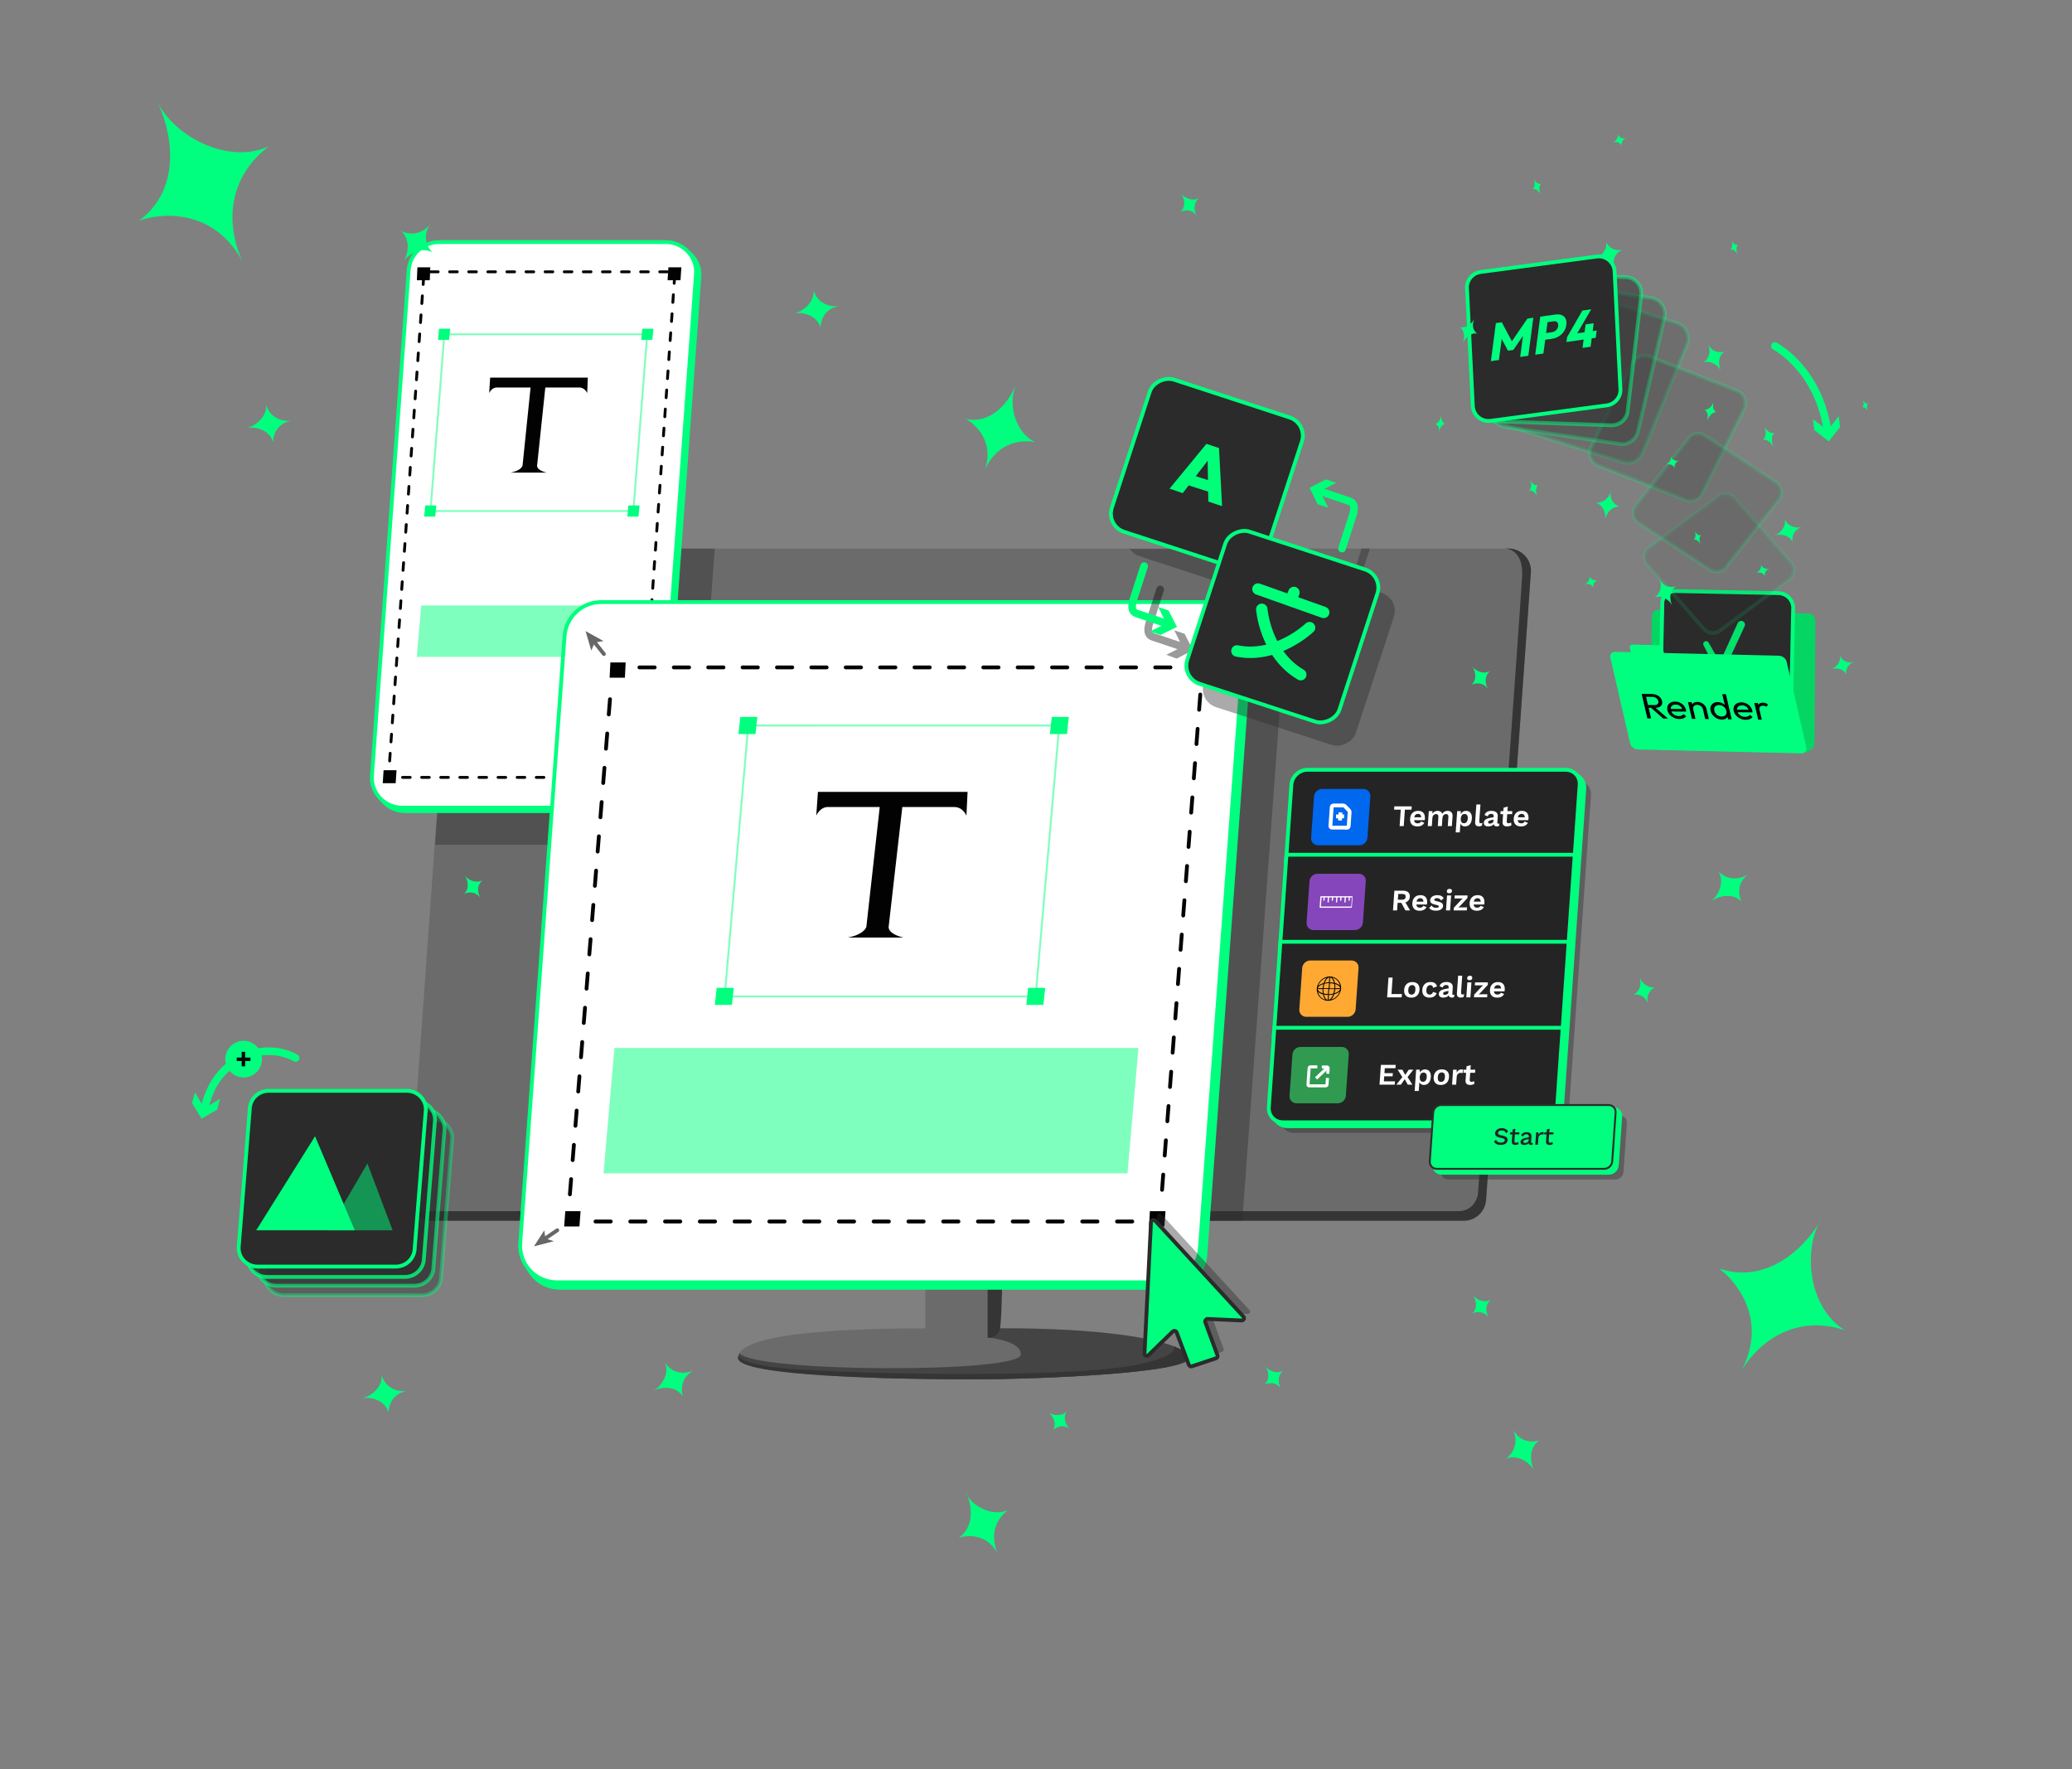 <svg xmlns="http://www.w3.org/2000/svg" id="StopRepeating" width="542.32" height="463" viewBox="0 0 542.32 463"><rect x="0" y="0" width="542.32" height="463" fill="#808080" stroke="none"/><g id="ordi"><path id="ordi-2" data-name="ordi" d="M400.69,149.81l-11.73,164.21c-.22,3.06-2.76,5.43-5.83,5.43h-121.83v28.16c31.59-.17,49.64,3.92,49.86,7.73.22,3.82-37.52,5.6-56.36,5.6-20.33,0-61.64-.74-61.64-5.6,0-7.17,33.66-7.73,49.05-7.73v-28.16H113.03c-3.4,0-6.08-2.88-5.83-6.26l11.72-164.21c.22-3.06,2.76-5.43,5.83-5.43h270.11c3.39,0,6.07,2.88,5.83,6.26Z" style="fill: #6b6b6b;"></path><g id="ombre"><path d="M398.4,150.81c-.37,7.36-11.56,161.62-11.56,161.62,0,0-.56,4.52-5.22,4.52H111.94s-2.59.46-4.68-2.4h0c.44,2.76,2.84,4.9,5.77,4.9h270.1c3.07,0,5.61-2.37,5.83-5.43l11.73-164.21c.24-3.38-2.44-6.26-5.83-6.26h-.94s4.85-.1,4.48,7.26Z" style="fill: #353535;"></path><path d="M261.3,347.61v-1.97h-.09s-2.7,4.38-2.7,4.38c0,0,9.04.8,8.64,4.51-.53,4.88-69.73,4.63-73.62-.41-1.38,3.26,4.87,4.84,36.28,6.46,9.13.29,18.23.37,25,.37,14.25,0,39.29-1.02,50.57-3.17l4.46-4.18c-4.71-3.21-21.75-6.13-48.53-5.99Z" style="fill: #444;"></path><path d="M258.5,318.65v31.36s2.15.28,3.08-1.68.84-29.39.84-29.39l-3.92-.3Z" style="fill: #353535;"></path><path d="M307.24,352.32c.58,1.21-.93,2.72-7.69,4.4-16.58,4.1-72.57,2.91-91.04,1.6-13.08-.92-15.09-2.76-15.24-3.66-.07.22-.11.45-.11.69,0,4.86,41.31,5.6,61.64,5.6,18.84,0,56.58-1.78,56.36-5.6-.06-1.02-1.4-2.05-3.92-3.02Z" style="fill: #353535;"></path></g></g><polygon id="ombre-2" data-name="ombre" points="181.47 221.05 113.87 221.05 119.47 143.55 187.07 143.55 181.47 221.05" style="fill: #2b2b2b; isolation: isolate; opacity: .4;"></polygon><path id="ombre-3" data-name="ombre" d="M173.76,319.35c-5,0-9-4.3-8.6-9.3l10.5-143.4c.3-4.5,4.1-8,8.6-8h143.4c5,0,9,4.3,8.6,9.3l-11.1,151.5-151.4-.1Z" style="fill: #2b2b2b; isolation: isolate; opacity: .4;"></path><g id="creathor"><path d="M425.82,293.9l-.89,12.78c-.08,1.09-1.02,1.96-2.1,1.96h-43.82c-1.09,0-1.9-.87-1.83-1.96l.72-10.23h-39.2c-2.16,0-3.8-1.76-3.65-3.92l1.3-18.58.16-2.23,1.43-20.54.14-1.96,1.41-20.27.18-2.51,1.28-18.3c.15-2.16,2.03-3.92,4.19-3.92h67.62c2.15,0,3.8,1.76,3.65,3.92l-1.28,18.3-.18,2.51-1.41,20.27-.14,1.96-1.43,20.54-.16,2.23-1.26,17.99h13.45c1.08,0,1.9.88,1.82,1.96Z" style="fill: #2b2b2b; isolation: isolate; opacity: .4;"></path><path d="M424.08,292.16l-.89,12.78c-.08,1.09-1.02,1.96-2.1,1.96h-43.82c-1.09,0-1.9-.87-1.83-1.96l.72-10.23h-39.2c-2.16,0-3.8-1.76-3.65-3.92l1.3-18.58.16-2.23,1.43-20.54.14-1.96,1.41-20.27.18-2.51,1.28-18.3c.15-2.16,2.03-3.92,4.19-3.92h67.62c2.15,0,3.8,1.76,3.65,3.92l-1.28,18.3-.18,2.51-1.41,20.27-.14,1.96-1.43,20.54-.16,2.23-1.26,17.99h13.45c1.08,0,1.9.88,1.82,1.96Z" style="fill: #00ff79; stroke: #00ff7f; stroke-miterlimit: 10;"></path><g id="Template1"><path d="M342.19,201.45h67.62c2.16,0,3.8,1.76,3.65,3.92l-1.45,20.81h-75.46l1.45-20.81c.15-2.16,2.04-3.92,4.19-3.92Z" style="fill: #242424; stroke: #00ff7f; stroke-miterlimit: 10;"></path><g style="isolation: isolate;"><path d="M369.44,211.88h-1.73l-.3,4.3h-1.08l.3-4.3h-1.74l.06-.87h4.55l-.06.87Z" style="fill: #fff;"></path><path d="M372.89,214.63h-2.78c.07.55.38.83.92.83.22,0,.41-.04.57-.12.15-.08.26-.2.33-.36l.86.32c-.15.31-.38.55-.68.72-.31.16-.68.25-1.13.25-.65,0-1.14-.18-1.47-.54-.33-.36-.47-.86-.43-1.5s.25-1.14.62-1.5c.37-.36.87-.54,1.5-.54s1.06.18,1.36.53c.3.35.43.85.39,1.5-.01.15-.03.29-.06.42ZM370.5,213.2c-.17.15-.28.38-.34.67h1.83c-.02-.29-.11-.52-.25-.67-.15-.15-.34-.23-.6-.23s-.47.08-.64.23Z" style="fill: #fff;"></path><path d="M379.87,212.55c.25.25.35.6.32,1.06l-.18,2.57h-1.07l.16-2.36c.02-.27-.03-.47-.14-.6-.11-.13-.27-.19-.48-.19-.25,0-.46.09-.64.27-.17.18-.27.44-.3.77l-.15,2.11h-1.07l.16-2.36c.02-.27-.03-.47-.14-.6-.11-.13-.27-.19-.49-.19-.24,0-.44.09-.63.27s-.29.45-.31.8l-.14,2.08h-1.07l.27-3.92h.96l-.02.7c.15-.26.34-.45.58-.58.24-.13.5-.2.78-.2s.55.07.77.2c.22.14.37.33.46.59.14-.26.34-.45.59-.59.25-.14.52-.2.8-.2.4,0,.73.12.97.37Z" style="fill: #fff;"></path><path d="M384.9,212.72c.27.36.39.86.34,1.49-.04.64-.23,1.15-.55,1.51-.32.36-.75.54-1.27.54-.28,0-.52-.06-.72-.19-.2-.13-.35-.3-.46-.53l-.16,2.29h-1.07l.39-5.57h.95v.78c.12-.26.3-.47.54-.62.24-.15.51-.23.82-.23.52,0,.92.18,1.19.54ZM383.86,215.12c.18-.21.28-.51.31-.9s-.03-.69-.18-.9c-.15-.21-.37-.31-.66-.31-.26,0-.48.09-.65.27s-.28.44-.33.77l-.02.34c0,.33.07.59.22.77.15.18.35.27.62.27.29,0,.53-.1.7-.31Z" style="fill: #fff;"></path><path d="M387.2,214.93c-.01.19,0,.32.05.39.05.07.15.11.29.11.09,0,.17,0,.23-.02s.15-.04.24-.07l-.15.74c-.09.05-.2.09-.34.12-.14.03-.27.04-.4.04-.38,0-.65-.09-.82-.28-.16-.19-.23-.48-.2-.89l.32-4.55h1.07l-.31,4.39Z" style="fill: #fff;"></path><path d="M392.46,215.5l-.12.65c-.15.07-.32.11-.52.11-.5,0-.79-.2-.86-.59-.13.19-.32.34-.56.44-.25.1-.54.15-.87.15-.38,0-.67-.09-.88-.26-.2-.17-.29-.42-.27-.74.04-.64.58-1.05,1.62-1.24l.95-.18v-.19c.03-.21-.02-.38-.13-.5-.11-.12-.27-.18-.48-.18-.24,0-.44.05-.6.16-.16.1-.28.27-.35.51l-.83-.36c.11-.34.31-.61.62-.8.31-.19.7-.29,1.17-.29.56,0,.99.12,1.28.37.3.24.43.6.39,1.08l-.11,1.61c0,.1.01.18.05.23.04.05.12.07.21.07.11,0,.2-.01.27-.03ZM390.56,215.36c.2-.11.3-.27.32-.46l.03-.41-.85.19c-.18.04-.32.1-.41.17-.09.07-.14.17-.15.29s.02.22.1.29c.07.07.18.1.32.1.23,0,.44-.06.64-.17Z" style="fill: #fff;"></path><path d="M395.61,215.94c-.13.1-.3.18-.49.23-.19.06-.4.09-.61.09-.87,0-1.28-.39-1.23-1.18l.14-2.02h-.71l.06-.8h.71l.06-.9,1.1-.3-.08,1.2h1.27l-.06.8h-1.27l-.13,1.84c-.03.36.14.54.5.54.23,0,.44-.07.62-.22l.12.71Z" style="fill: #fff;"></path><path d="M400.01,214.63h-2.78c.07.55.38.83.92.83.22,0,.41-.04.57-.12.15-.08.26-.2.33-.36l.86.32c-.15.31-.38.55-.68.72-.31.16-.68.25-1.13.25-.65,0-1.14-.18-1.47-.54-.33-.36-.47-.86-.43-1.5s.25-1.14.62-1.5c.37-.36.87-.54,1.5-.54s1.06.18,1.36.53c.3.35.43.85.39,1.5-.01.15-.03.29-.06.42ZM397.62,213.2c-.17.15-.28.38-.34.67h1.83c-.02-.29-.11-.52-.25-.67-.15-.15-.34-.23-.6-.23s-.47.08-.64.23Z" style="fill: #fff;"></path></g><g><path d="M346.03,206.46h10.82c1.08,0,1.9.88,1.82,1.96l-.76,10.82c-.08,1.08-1.01,1.96-2.1,1.96h-10.82c-1.08,0-1.9-.88-1.82-1.96l.76-10.82c.08-1.08,1.01-1.96,2.1-1.96Z" style="fill: #0067ef;"></path><g id="TPL1"><path d="M352.54,216.58h-3.92c-.24,0-.42-.2-.4-.43l.34-4.94c.02-.24.23-.43.46-.43h2.55c.2,0,.35.08.46.2l1.06,1.1c.11.12.18.27.16.47l-.25,3.65c-.02.24-.23.43-.46.43h0v-.04Z" style="fill: none; stroke: #fff; stroke-miterlimit: 10;"></path><line x1="350.86" y1="212.58" x2="350.71" y2="214.7" style="fill: none; stroke: #fff; stroke-miterlimit: 10;"></line><line x1="349.69" y1="213.64" x2="351.8" y2="213.64" style="fill: none; stroke: #fff; stroke-miterlimit: 10;"></line></g></g></g><g id="Resize1"><polygon points="336.72 223.67 412.17 223.67 410.45 248.41 334.99 248.41 336.72 223.67" style="fill: #242424; stroke: #00ff7f; stroke-miterlimit: 10;"></polygon><g style="isolation: isolate;"><path d="M366.78,236.27h-.97l-.14,1.98h-1.07l.36-5.17h2.28c.59,0,1.04.14,1.35.42.31.28.45.67.42,1.18-.03.37-.14.68-.34.93-.2.25-.47.43-.82.54l1.22,2.1h-1.21l-1.08-1.98ZM365.87,235.44h1.07c.31,0,.55-.06.71-.18.16-.12.25-.31.26-.57s-.04-.45-.18-.57c-.14-.12-.37-.18-.68-.18h-1.07l-.11,1.5Z" style="fill: #fff;"></path><path d="M373.48,236.7h-2.78c.07.55.38.83.92.83.22,0,.41-.04.57-.13.15-.08.26-.2.33-.36l.86.32c-.15.31-.38.55-.68.72-.31.16-.68.25-1.13.25-.65,0-1.14-.18-1.47-.54-.33-.36-.47-.86-.43-1.5s.25-1.14.62-1.5.87-.54,1.5-.54,1.06.17,1.36.53c.3.35.43.85.39,1.5-.01.15-.03.29-.06.42ZM371.09,235.27c-.16.15-.28.38-.34.67h1.83c-.02-.29-.11-.52-.25-.67-.15-.15-.34-.23-.6-.23s-.47.08-.64.23Z" style="fill: #fff;"></path><path d="M374.06,237.58l.67-.64c.09.23.23.38.42.47.19.09.43.14.71.14.23,0,.41-.03.54-.09.13-.06.2-.15.21-.26,0-.09-.05-.17-.16-.23-.11-.06-.31-.12-.59-.18-.59-.12-1-.28-1.23-.47-.23-.2-.33-.46-.31-.8.02-.22.1-.43.25-.62.15-.19.36-.35.64-.47.27-.12.6-.18.97-.18.44,0,.79.07,1.05.2.26.13.48.34.64.63l-.71.56c-.1-.21-.23-.36-.4-.46s-.37-.15-.63-.15c-.21,0-.39.04-.52.11-.13.07-.2.16-.21.27,0,.11.05.2.17.27.12.07.34.14.65.2.56.12.96.26,1.18.45.22.19.33.44.3.77-.03.37-.2.66-.53.88-.33.22-.77.33-1.34.33-.87,0-1.46-.25-1.77-.75Z" style="fill: #fff;"></path><path d="M379.54,238.25h-1.07l.27-3.92h1.07l-.27,3.92ZM378.7,233.19c.03-.39.26-.58.71-.58s.65.19.62.58c-.03.38-.26.57-.71.57s-.65-.19-.63-.57Z" style="fill: #fff;"></path><path d="M380.51,237.56l1.87-2.01.48-.45-.65.02h-1.51l.06-.79h3.36l-.05.69-1.87,2-.48.45.72-.02h1.53l-.06.79h-3.44l.05-.69Z" style="fill: #fff;"></path><path d="M388.47,236.7h-2.78c.07.55.38.83.92.83.22,0,.41-.04.57-.13.15-.08.26-.2.33-.36l.86.32c-.15.31-.38.55-.68.72-.31.16-.68.25-1.13.25-.65,0-1.14-.18-1.47-.54-.33-.36-.47-.86-.43-1.5s.25-1.14.62-1.5.87-.54,1.5-.54,1.06.17,1.36.53c.3.35.43.85.39,1.5-.01.15-.03.29-.06.42ZM386.08,235.27c-.17.15-.28.38-.34.67h1.83c-.02-.29-.11-.52-.25-.67-.15-.15-.34-.23-.6-.23s-.47.08-.64.23Z" style="fill: #fff;"></path></g><g><path d="M344.84,228.65h10.82c1.08,0,1.9.88,1.82,1.96l-.76,10.82c-.08,1.08-1.01,1.96-2.1,1.96h-10.82c-1.08,0-1.9-.88-1.82-1.96l.76-10.82c.08-1.08,1.01-1.96,2.1-1.96Z" style="fill: #8646bb;"></path><path d="M353.83,237.39l.19-2.7c0-.08-.07-.16-.15-.16h-8.11c-.08,0-.16.08-.17.16l-.19,2.7c0,.08.07.16.15.16h8.11c.08,0,.16-.08.17-.16ZM345.73,237.24l.17-2.39h.51l-.05.74c0,.08.07.16.15.16s.16-.08.17-.16l.05-.74h.82l-.08,1.18c0,.08.07.16.15.16s.16-.08.17-.16l.08-1.18h.74l-.05.74c0,.08.07.16.15.16s.16-.08.17-.16l.05-.74h.82l-.08,1.18c0,.08.07.16.15.16s.16-.08.17-.16l.08-1.18h.74l-.05.74c0,.08.07.16.15.16s.16-.08.17-.16l.05-.74h.82l-.08,1.18c0,.08.07.16.15.16s.16-.08.17-.16l.08-1.18h.74l-.05.74c0,.08.07.16.15.16s.16-.08.17-.16l.05-.74h.51l-.17,2.39h-7.92,0Z" style="fill: #fff;"></path></g></g><g id="Localize1"><polygon points="335.13 246.45 410.58 246.45 408.86 271.18 333.4 271.18 335.13 246.45" style="fill: #242424; stroke: #00ff7f; stroke-miterlimit: 10;"></polygon><g style="isolation: isolate;"><path d="M366.93,260.12l-.06.87h-3.81l.36-5.17h1.08l-.3,4.3h2.73Z" style="fill: #fff;"></path><path d="M371.11,257.53c.33.36.47.86.42,1.5-.04.64-.26,1.14-.63,1.5s-.88.54-1.52.54-1.11-.18-1.44-.54-.47-.86-.42-1.5c.04-.64.26-1.14.63-1.5s.88-.54,1.52-.54,1.11.18,1.44.54ZM368.9,258.1c-.17.21-.28.52-.3.93-.03.41.03.72.17.93.15.21.37.31.67.31s.54-.1.72-.31c.17-.21.28-.52.3-.93.03-.41-.03-.72-.17-.93-.14-.21-.37-.31-.67-.31s-.54.1-.71.31Z" style="fill: #fff;"></path><path d="M375.59,257.3c.27.21.45.49.53.84l-1.03.36c-.06-.48-.3-.71-.71-.71-.31,0-.55.11-.73.32-.18.21-.28.52-.31.93-.03.41.03.72.19.92.15.21.38.31.68.31.46,0,.75-.23.86-.7l.95.31c-.11.36-.32.65-.64.86-.32.21-.72.32-1.21.32-.65,0-1.14-.18-1.47-.54-.33-.36-.47-.86-.43-1.5.04-.64.26-1.14.63-1.5.38-.36.88-.54,1.51-.54.52,0,.91.1,1.19.31Z" style="fill: #fff;"></path><path d="M380.68,260.3l-.12.65c-.15.07-.32.11-.52.11-.5,0-.79-.2-.86-.59-.13.19-.32.34-.56.44-.25.1-.54.15-.87.15-.38,0-.67-.09-.88-.26-.2-.17-.29-.42-.27-.75.04-.64.58-1.05,1.62-1.24l.95-.18v-.19c.03-.21-.02-.38-.13-.5-.11-.12-.27-.19-.48-.19-.24,0-.44.05-.6.16-.16.11-.28.27-.35.51l-.83-.36c.11-.34.31-.61.62-.8.31-.19.7-.29,1.17-.29.56,0,.99.12,1.28.37.3.24.43.6.39,1.08l-.11,1.61c0,.11.01.18.05.23.04.05.12.07.21.07.11,0,.2-.01.27-.03ZM378.78,260.17c.2-.11.3-.27.32-.46l.03-.41-.85.19c-.18.04-.32.1-.41.17-.09.07-.14.17-.15.29,0,.12.02.22.1.29.07.07.18.1.32.1.23,0,.44-.06.64-.17Z" style="fill: #fff;"></path><path d="M382.43,259.74c-.01.19,0,.32.05.39.05.07.15.11.29.11.09,0,.17,0,.23-.02.07-.01.15-.04.24-.07l-.15.74c-.09.05-.2.09-.34.12-.14.03-.27.04-.4.04-.38,0-.65-.09-.82-.28-.16-.19-.23-.48-.2-.89l.32-4.55h1.07l-.31,4.39Z" style="fill: #fff;"></path><path d="M384.86,260.99h-1.07l.27-3.92h1.07l-.27,3.92ZM384.02,255.93c.03-.39.26-.58.71-.58s.65.19.62.58c-.03.38-.26.57-.71.57s-.65-.19-.63-.57Z" style="fill: #fff;"></path><path d="M385.83,260.3l1.87-2.01.48-.45-.65.02h-1.51l.06-.79h3.36l-.05.69-1.87,2-.48.45.72-.02h1.53l-.05.79h-3.44l.05-.69Z" style="fill: #fff;"></path><path d="M393.79,259.43h-2.78c.07.55.38.83.92.83.22,0,.41-.04.57-.12.15-.08.26-.2.33-.36l.86.32c-.15.31-.38.55-.68.72-.31.16-.68.25-1.13.25-.65,0-1.14-.18-1.47-.54-.33-.36-.47-.86-.43-1.5.04-.64.25-1.14.62-1.5.37-.36.87-.54,1.5-.54s1.06.18,1.36.53c.3.35.43.85.39,1.5,0,.15-.03.29-.06.42ZM391.4,258.01c-.17.15-.28.38-.34.67h1.83c-.02-.29-.11-.52-.25-.67-.15-.15-.34-.23-.6-.23s-.47.08-.64.23Z" style="fill: #fff;"></path></g><g><path d="M342.94,251.35h10.82c1.08,0,1.9.88,1.82,1.96l-.76,10.82c-.08,1.08-1.01,1.96-2.1,1.96h-10.82c-1.08,0-1.9-.88-1.82-1.96l.76-10.82c.08-1.08,1.01-1.96,2.1-1.96Z" style="fill: #ffa933;"></path><path d="M347.61,261.89c1.76,0,3.28-1.45,3.4-3.18s-1.23-3.18-2.95-3.18-3.28,1.45-3.4,3.18,1.23,3.18,2.95,3.18ZM348.38,261.58c.34-.31.64-.78.84-1.41.64-.16,1.13-.43,1.46-.74-.35,1.06-1.23,1.88-2.26,2.12h-.04v.04ZM349.28,259.93c.1-.35.17-.71.19-1.1h1.29c-.11.47-.69.86-1.49,1.1ZM349.49,258.6c.03-.39.01-.74-.04-1.1.77.24,1.29.63,1.33,1.1h-1.29ZM350.75,257.97c-.29-.31-.74-.59-1.36-.74-.11-.63-.35-1.1-.65-1.41,1.04.27,1.8,1.1,1.97,2.12h.04v.04ZM348.15,255.78c.46.08.82.63,1,1.41-.35-.08-.7-.12-1.09-.12l.09-1.29ZM348.05,257.31c.43,0,.82.04,1.17.16.05.35.07.74.07,1.18h-1.29l.09-1.29h0l-.04-.04ZM347.94,258.83h1.29c-.03.43-.1.82-.24,1.18-.36.08-.75.12-1.19.16l.09-1.29h0l.04-.04ZM347.83,260.36c.39,0,.75-.04,1.11-.12-.29.78-.72,1.33-1.2,1.41l.09-1.29ZM347.51,261.66c-.46-.08-.82-.63-1-1.41.35.08.7.12,1.09.12l-.09,1.29ZM347.62,260.13c-.43,0-.82-.04-1.17-.16-.05-.35-.07-.74-.07-1.18h1.29l-.09,1.29h0l.04.04ZM347.72,258.6h-1.29c.03-.43.1-.82.24-1.18.36-.08.75-.12,1.19-.16l-.09,1.29h0l-.04.04ZM347.92,255.78l-.09,1.29c-.39,0-.75.04-1.11.12.29-.78.72-1.33,1.2-1.41ZM347.29,255.86c-.34.31-.64.78-.84,1.41-.64.16-1.13.43-1.46.74.35-1.06,1.23-1.88,2.26-2.12h.04v-.04ZM346.39,257.5c-.1.35-.17.71-.19,1.1h-1.29c.11-.47.69-.86,1.49-1.1ZM346.18,258.83c-.03.39-.01.74.04,1.1-.77-.24-1.29-.63-1.33-1.1h1.29ZM346.28,260.21c.11.63.35,1.1.65,1.41-1.04-.27-1.8-1.1-1.97-2.12.29.31.74.59,1.36.74h-.04v-.04Z" style="fill: #020202;"></path></g></g><g id="Export2"><path d="M333.55,268.95h75.46l-1.45,20.81c-.15,2.16-2.04,3.92-4.19,3.92h-67.62c-2.16,0-3.8-1.76-3.65-3.92l1.45-20.81h0Z" style="fill: #242424; stroke: #00ff7f; stroke-miterlimit: 10;"></path><g style="isolation: isolate;"><path d="M365.12,282.97l-.06.87h-3.99l.36-5.17h3.88l-.06.87h-2.8l-.09,1.29h2.2l-.06.83h-2.2l-.09,1.32h2.91Z" style="fill: #fff;"></path><path d="M368.46,283.84l-.79-1.43-1,1.43h-1.2l1.58-1.98-1.24-1.94h1.24l.74,1.37.93-1.37h1.21l-1.52,1.94,1.27,1.98h-1.23Z" style="fill: #fff;"></path><path d="M374.16,280.38c.27.36.39.86.34,1.49-.04.64-.23,1.15-.55,1.51-.32.36-.75.54-1.27.54-.28,0-.52-.06-.72-.19s-.35-.3-.46-.53l-.16,2.29h-1.07l.39-5.57h.95v.78c.12-.26.3-.47.54-.62.24-.15.51-.23.82-.23.52,0,.92.18,1.19.54ZM373.12,282.78c.18-.21.28-.51.31-.9s-.03-.69-.18-.9c-.15-.21-.37-.31-.66-.31-.26,0-.48.09-.65.27-.17.18-.28.44-.33.77l-.02.34c0,.33.07.58.22.77.15.18.35.27.62.27.29,0,.53-.1.7-.31Z" style="fill: #fff;"></path><path d="M378.84,280.38c.33.36.47.86.42,1.5-.04.64-.26,1.14-.63,1.5-.38.36-.88.54-1.52.54s-1.11-.18-1.44-.54c-.33-.36-.47-.86-.42-1.5.04-.64.26-1.14.63-1.5s.88-.54,1.51-.54,1.11.18,1.44.54ZM376.63,280.95c-.17.21-.28.52-.3.93-.03.41.03.72.17.93.15.21.37.31.67.31s.54-.1.72-.31c.17-.21.28-.52.3-.93.03-.41-.03-.72-.17-.93s-.37-.31-.67-.31-.54.1-.71.31Z" style="fill: #fff;"></path><path d="M382.97,279.93l-.2.94c-.11-.08-.28-.12-.49-.12-.26,0-.48.09-.68.28-.2.19-.31.45-.33.78l-.14,2.03h-1.07l.27-3.92h.93l.02.77c.25-.56.68-.85,1.27-.85.18,0,.32.03.42.09Z" style="fill: #fff;"></path><path d="M385.92,283.6c-.13.1-.3.18-.49.23-.19.06-.4.09-.61.09-.87,0-1.28-.39-1.23-1.18l.14-2.01h-.71l.06-.8h.71l.06-.9,1.1-.3-.08,1.2h1.27l-.06.8h-1.27l-.13,1.84c-.03.36.14.54.5.54.23,0,.44-.07.62-.22l.12.71Z" style="fill: #fff;"></path></g><g><path d="M340.38,273.97h10.82c1.08,0,1.9.88,1.82,1.96l-.76,10.82c-.08,1.08-1.01,1.96-2.1,1.96h-10.82c-1.08,0-1.9-.88-1.82-1.96l.76-10.82c.08-1.08,1.01-1.96,2.1-1.96Z" style="fill: #309a51;"></path><g id="Export3"><path d="M347.45,282.08l-.12,1.76c-.01.16-.18.31-.34.31h-4.35c-.16,0-.3-.16-.29-.31l.3-4.35c.01-.16.18-.31.34-.31h1.8" style="fill: none; stroke: #fff; stroke-miterlimit: 10; stroke-width: .8px;"></path><path d="M345.97,279.22h1.37c.16,0,.3.16.29.31l-.1,1.45" style="fill: none; stroke: #fff; stroke-miterlimit: 10; stroke-width: .8px;"></path><line x1="344.47" y1="282.2" x2="347.53" y2="279.3" style="fill: none; stroke: #fff; stroke-miterlimit: 10; stroke-width: .8px;"></line></g></g></g><g><path d="M377.22,289.17h43.83c1.08,0,1.9.88,1.82,1.96l-.89,12.78c-.08,1.08-1.01,1.96-2.1,1.96h-43.83c-1.08,0-1.9-.88-1.82-1.96l.89-12.78c.08-1.08,1.01-1.96,2.1-1.96Z" style="fill: #00ff7f; stroke: #2d2d2d; stroke-miterlimit: 10; stroke-width: .5px;"></path><g style="isolation: isolate;"><path d="M394.08,295.44c.27.14.49.36.66.65l-.56.47c-.1-.26-.24-.45-.41-.56-.17-.12-.41-.17-.71-.17s-.53.06-.7.18c-.17.12-.26.27-.28.46-.01.17.06.31.21.41.15.1.43.19.83.26.38.07.68.16.9.26.22.11.38.24.47.39s.13.35.11.58c-.02.25-.1.47-.26.66-.16.19-.37.33-.63.44-.26.1-.56.15-.9.15-.87,0-1.46-.29-1.78-.87l.52-.49c.12.26.28.45.49.57s.48.18.8.18c.31,0,.55-.05.73-.16.18-.11.28-.25.29-.45.01-.16-.06-.28-.21-.38-.15-.1-.42-.18-.81-.25-.39-.07-.69-.16-.92-.27-.23-.11-.38-.24-.48-.4-.09-.16-.13-.35-.12-.58.02-.24.1-.46.25-.66.15-.2.35-.36.61-.47.26-.12.56-.17.89-.17.39,0,.72.07.99.21Z" style="fill: #242424;"></path><path d="M397.5,299.35c-.11.09-.24.15-.39.2-.15.05-.31.07-.49.07-.3,0-.53-.07-.7-.22-.17-.15-.24-.38-.23-.7l.13-1.84h-.61l.04-.54h.61l.05-.76.71-.19-.07.95h1.13l-.04.54h-1.13l-.12,1.72c-.01.15.02.27.1.35.08.08.19.11.34.11.2,0,.38-.07.54-.21l.13.5Z" style="fill: #242424;"></path><path d="M401.22,299.08l-.08.47c-.12.05-.26.08-.41.08-.19,0-.33-.04-.44-.11-.1-.07-.17-.2-.19-.37-.11.15-.26.27-.46.35-.2.08-.42.13-.66.13-.31,0-.56-.07-.75-.22-.18-.15-.27-.36-.25-.63.02-.25.14-.47.36-.64.22-.17.55-.3.97-.37l.83-.14v-.17c.03-.2-.02-.36-.13-.47-.11-.12-.26-.17-.47-.17-.43,0-.72.19-.88.58l-.52-.29c.1-.26.27-.46.52-.61.25-.15.55-.23.9-.23.42,0,.74.1.98.29.23.19.33.48.31.85l-.1,1.46c0,.08,0,.14.04.18.03.04.09.06.18.06.09,0,.18,0,.24-.03ZM399.79,298.93c.18-.11.28-.26.3-.45l.03-.39-.71.14c-.23.04-.4.1-.51.18-.11.08-.17.18-.18.31,0,.12.03.21.11.28.08.06.2.09.35.09.23,0,.44-.06.63-.17Z" style="fill: #242424;"></path><path d="M404.09,296.32l-.15.63c-.1-.06-.23-.08-.4-.08-.14,0-.27.04-.4.11-.13.07-.24.18-.33.33-.09.15-.14.32-.16.53l-.12,1.71h-.69l.23-3.23h.59l.02.58c.21-.43.57-.65,1.07-.65.15,0,.27.02.35.06Z" style="fill: #242424;"></path><path d="M406.46,299.35c-.11.09-.24.15-.39.2-.15.05-.31.07-.49.07-.3,0-.53-.07-.7-.22s-.24-.38-.23-.7l.13-1.84h-.61l.04-.54h.61l.05-.76.71-.19-.07.95h1.13l-.04.54h-1.13l-.12,1.72c-.01.15.02.27.1.35.08.08.19.11.34.11.2,0,.38-.07.54-.21l.13.5Z" style="fill: #242424;"></path></g></g></g><g id="iteration"><g><path d="M77.26,292.95h36.1c2.8,0,5,2.2,5,4.9l-2.9,36.1c0,2.8-2.2,5-5,5h-36.1c-2.8,0-5-2.2-5-4.9l2.9-36.1c0-2.8,2.2-5,5-5Z" style="fill: #2b2b2b; isolation: isolate; opacity: .4; stroke: #00ff7f; stroke-miterlimit: 10;"></path><path d="M75.26,290.45h36.1c2.8,0,5,2.2,5,4.9l-2.9,36.1c0,2.8-2.2,5-5,5h-36.1c-2.8,0-5-2.2-5-4.9l2.9-36.1c0-2.8,2.2-5,5-5Z" style="fill: #2b2b2b; isolation: isolate; opacity: .6; stroke: #00ff7f; stroke-miterlimit: 10;"></path><path d="M72.76,288.15h36.1c2.8,0,5,2.2,5,4.9l-2.9,36.1c0,2.8-2.2,5-5,5h-36.1c-2.8,0-5-2.2-5-4.9l2.9-36.1c0-2.8,2.2-5,5-5Z" style="fill: #2b2b2b; isolation: isolate; opacity: .8; stroke: #00ff7f; stroke-miterlimit: 10;"></path><path d="M70.36,285.45h36.1c2.8,0,5,2.2,5,4.9l-2.9,36.1c0,2.8-2.2,5-5,5h-36.1c-2.8,0-5-2.2-5-4.9l2.9-36.1c0-2.8,2.2-5,5-5Z" style="fill: #2b2b2b; stroke: #00ff7f; stroke-miterlimit: 10;"></path><polygon points="85.96 321.95 102.76 321.95 96.16 304.45 85.96 321.95" style="fill: #00ff7f; isolation: isolate; opacity: .5;"></polygon><polygon points="67.06 321.95 92.86 321.95 82.46 297.35 67.06 321.95" style="fill: #00ff7f;"></polygon></g><g><path d="M77.36,276.85c-5.2-2.9-11.7-1.9-15.5.7-5.8,3.8-7.5,8.9-8.5,13.1" style="fill: none; stroke: #00ff7f; stroke-linecap: round; stroke-miterlimit: 10; stroke-width: 2px;"></path><polygon points="51.06 285.85 53.46 290.05 57.56 287.55 56.86 290.35 52.76 292.75 50.26 288.65 51.06 285.85" style="fill: #00ff7f;"></polygon></g><g><circle cx="63.76" cy="277.15" r="4.8" transform="translate(-215.36 331.65) rotate(-88.09)" style="fill: #00ff7f;"></circle><path d="M61.96,277.65v-.9h3.6v.9h-3.6ZM63.26,275.25h.9v3.8h-.9v-3.8Z" style="fill: #020202;"></path></g></g><g id="crea_9:16" data-name="crea 9:16"><path d="M165.89,212.76h-59.93c-4.64,0-8.37-3.92-7.97-8.55l9.69-132.8c.3-4.22,3.83-7.44,7.97-7.44h59.93c4.64,0,8.37,3.92,7.97,8.55l-9.69,132.8c-.3,4.22-3.83,7.44-7.97,7.44Z" style="fill: #00ff7f;"></path><path d="M164.66,211.35h-59.4c-4.6,0-8.3-3.9-7.9-8.5l9.6-132.1c.3-4.2,3.8-7.4,7.9-7.4h59.4c4.6,0,8.3,3.9,7.9,8.5l-9.6,132.1c-.3,4.2-3.8,7.4-7.9,7.4Z" style="fill: #fff; stroke: #00ff7f; stroke-miterlimit: 10;"></path><g><polygon points="167.36 203.43 101.68 203.43 110.99 71.13 176.67 71.13 167.36 203.43" style="fill: none; stroke: #020202; stroke-dasharray: 2 3; stroke-linecap: round; stroke-miterlimit: 10; stroke-width: .75px;"></polygon><polygon points="112.49 73.34 109.11 73.34 109.25 69.95 112.63 69.95 112.49 73.34" style="fill: #020202;"></polygon><polygon points="178.11 73.34 174.73 73.34 174.95 69.95 178.34 69.95 178.11 73.34" style="fill: #020202;"></polygon><polygon points="103.56 204.95 100.18 204.95 100.4 201.56 103.79 201.56 103.56 204.95" style="fill: #020202;"></polygon><polygon points="169.12 204.95 165.73 204.95 165.87 201.56 169.34 201.56 169.12 204.95" style="fill: #020202;"></polygon></g><polygon points="165.27 171.9 109.08 171.9 110.25 158.45 166.44 158.45 165.27 171.9" style="fill: #00ff7f; isolation: isolate; opacity: .5;"></polygon><g><polygon points="165.77 133.73 112.67 133.73 116.3 87.48 169.4 87.48 165.77 133.73" style="fill: none; isolation: isolate; opacity: .5; stroke: #00ff7f; stroke-miterlimit: 10; stroke-width: .5px;"></polygon><polygon points="117.55 88.94 114.63 88.94 114.92 86.02 117.84 86.02 117.55 88.94" style="fill: #00ff7f;"></polygon><polygon points="170.74 88.94 167.82 88.94 168.11 86.02 171.03 86.02 170.74 88.94" style="fill: #00ff7f;"></polygon><polygon points="113.92 135.19 111.01 135.19 111.3 132.27 114.21 132.27 113.92 135.19" style="fill: #00ff7f;"></polygon><polygon points="167.11 135.19 164.19 135.19 164.48 132.27 167.4 132.27 167.11 135.19" style="fill: #00ff7f;"></polygon><path d="M153.85,98.82l-.16,4.05s-.61-1.52-2.17-1.47h-8.79s-2.16,20.51-2.16,20.52c.08,1.27,2.54,1.76,2.54,1.76h-9.47c2.56-.49,3.04-1.56,3.13-1.83.01-.04,2.1-20.45,2.1-20.45h-8.81c-1.42-.01-2.02,1.47-2.02,1.47l.25-4.05h25.55Z" style="fill: #020202;"></path></g></g><g id="crea_1:1" data-name="crea 1:1"><path d="M306.31,337.49h-159.8c-5.64,0-10.07-4.7-9.67-10.3l11.68-158.74c.4-5,4.53-8.9,9.67-8.9h159.8c5.64,0,10.07,4.7,9.67,10.3l-11.68,158.74c-.4,5-4.53,8.9-9.67,8.9Z" style="fill: #00ff7f;"></path><path d="M304.46,335.55h-158.7c-5.6,0-10-4.7-9.6-10.3l11.6-158.8c.4-5,4.5-8.9,9.6-8.9h158.7c5.6,0,10,4.7,9.6,10.3l-11.6,158.8c-.4,5-4.5,8.9-9.6,8.9Z" style="fill: #fff; stroke: #00ff7f; stroke-miterlimit: 10;"></path><g><g><polyline points="303.66 317.65 303.46 319.65 301.46 319.65" style="fill: none; stroke: #020202; stroke-linecap: round; stroke-miterlimit: 10;"></polyline><line x1="296.36" y1="319.65" x2="153.16" y2="319.65" style="fill: none; stroke: #020202; stroke-dasharray: 4 5.1; stroke-linecap: round; stroke-miterlimit: 10;"></line><polyline points="150.66 319.65 148.66 319.65 148.76 317.65" style="fill: none; stroke: #020202; stroke-linecap: round; stroke-miterlimit: 10;"></polyline><line x1="149.16" y1="312.55" x2="159.96" y2="179.25" style="fill: none; stroke: #020202; stroke-dasharray: 4 5; stroke-linecap: round; stroke-miterlimit: 10;"></line><polyline points="160.16 176.65 160.36 174.65 162.36 174.65" style="fill: none; stroke: #020202; stroke-linecap: round; stroke-miterlimit: 10;"></polyline><line x1="167.36" y1="174.65" x2="310.16" y2="174.65" style="fill: none; stroke: #020202; stroke-dasharray: 4 5; stroke-linecap: round; stroke-miterlimit: 10;"></line><polyline points="312.66 174.65 314.66 174.65 314.56 176.65" style="fill: none; stroke: #020202; stroke-linecap: round; stroke-miterlimit: 10;"></polyline><line x1="314.16" y1="181.75" x2="303.86" y2="315.15" style="fill: none; stroke: #020202; stroke-dasharray: 4 5; stroke-linecap: round; stroke-miterlimit: 10;"></line></g><polygon points="163.56 177.35 159.56 177.35 159.76 173.35 163.76 173.35 163.56 177.35" style="fill: #020202;"></polygon><polygon points="315.56 177.35 311.56 177.35 311.86 173.35 315.86 173.35 315.56 177.35" style="fill: #020202;"></polygon><polygon points="151.66 320.95 147.66 320.95 147.96 316.95 151.96 316.95 151.66 320.95" style="fill: #020202;"></polygon><polygon points="304.76 320.95 300.76 320.95 300.96 316.95 305.06 316.95 304.76 320.95" style="fill: #020202;"></polygon><g style="opacity: .6;"><line x1="158.06" y1="171.15" x2="155.46" y2="167.85" style="fill: none; stroke: #020202; stroke-linecap: round; stroke-miterlimit: 10;"></line><polygon points="153.26 165.15 157.96 167.75 155.66 168.15 154.76 170.25 153.26 165.15" style="fill: #020202;"></polygon></g><g style="opacity: .6;"><line x1="145.86" y1="321.95" x2="142.56" y2="324.18" style="fill: none; stroke: #020202; stroke-linecap: round; stroke-miterlimit: 10;"></line><polygon points="139.76 326.15 142.46 321.95 142.76 324.09 144.96 324.81 139.76 326.15" style="fill: #020202;"></polygon></g></g><polygon points="295.11 307.06 157.96 307.06 160.82 274.24 297.97 274.24 295.11 307.06" style="fill: #00ff7f; isolation: isolate; opacity: .5;"></polygon><g><polygon points="271.06 260.75 189.67 260.75 195.85 189.85 277.24 189.86 271.06 260.75" style="fill: none; isolation: isolate; opacity: .5; stroke: #00ff7f; stroke-miterlimit: 10; stroke-width: .5px;"></polygon><polygon points="197.75 192.09 193.28 192.09 193.76 187.62 198.23 187.62 197.75 192.09" style="fill: #00ff7f;"></polygon><polygon points="279.27 192.09 274.8 192.09 275.28 187.62 279.75 187.62 279.27 192.09" style="fill: #00ff7f;"></polygon><polygon points="191.57 262.98 187.1 262.98 187.58 258.51 192.05 258.51 191.57 262.98" style="fill: #00ff7f;"></polygon><polygon points="273.09 262.98 268.62 262.98 269.1 258.51 273.57 258.51 273.09 262.98" style="fill: #00ff7f;"></polygon><path d="M253.25,207.24l-.3,6.2s-.91-2.33-3.31-2.25h-13.47s-3.59,31.43-3.59,31.45c.11,1.94,3.87,2.7,3.87,2.7h-14.51c3.93-.76,4.69-2.4,4.82-2.81.02-.06,3.5-31.35,3.5-31.35h-13.5c-2.18-.02-3.11,2.25-3.11,2.25l.43-6.2h39.17Z" style="fill: #020202;"></path></g></g><g id="souris"><path d="M309.56,346.95c-.2-.4-.7-.5-1-.2l-6.4,6.2c-.4.4-1.1,0-1-.5l1.7-34.3c0-.5.7-.8,1.1-.4l23.1,25.1c.4.4,0,1-.5,1l-8.9-.4c-.4,0-.7.4-.6.8l3.2,8.7c.1.3,0,.7-.4.8l-6.3,2.1c-.3.1-.6,0-.8-.4l-3.2-8.5Z" style="fill: #2b2b2b; isolation: isolate; opacity: .4;"></path><path d="M307.96,348.65c-.2-.4-.7-.5-1-.2l-6.4,6.2c-.4.4-1.1,0-1-.5l1.7-34.3c0-.5.7-.8,1.1-.4l23.1,25.1c.4.4,0,1-.5,1l-8.9-.4c-.4,0-.7.4-.6.8l3.2,8.7c.1.3,0,.7-.4.8l-6.3,2.1c-.3.1-.6,0-.8-.4l-3.2-8.5Z" style="fill: #00ff7f; stroke: #2b2b2b; stroke-miterlimit: 10;"></path></g><g id="trad"><g><rect x="318.99" y="149.14" width="41.9" height="41.9" rx="5" ry="5" transform="translate(72.66 440.36) rotate(-71.9)" style="fill: #2b2b2b; isolation: isolate; opacity: .4;"></rect><path d="M337.66,143.55l-2.8,8.7c-.9,2.6-3.7,4.1-6.3,3.2l-30.3-9.9c-1.1-.4-2-1.1-2.6-1.9h42v-.1Z" style="fill: #2b2b2b; isolation: isolate; opacity: .4;"></path><g style="opacity: .4;"><g><path d="M303.66,154.25c-.9,2.8-1.8,5.6-2.7,8.4-.4,1.2-.7,2.6-.1,3.4.3.4.8.6,1.2.7,2.7.9,5.3,1.8,8,2.7" style="fill: none; stroke: #020202; stroke-linecap: round; stroke-miterlimit: 10; stroke-width: 2px;"></path><polygon points="305.26 171.35 309.46 169.25 307.36 164.95 310.06 165.85 312.26 170.15 307.96 172.35 305.26 171.35" style="fill: #020202;"></polygon></g></g><polygon points="356.36 143.55 354.76 148.65 356.66 149.35 358.56 143.55 356.36 143.55" style="fill: #2b2b2b; isolation: isolate; opacity: .4;"></polygon></g><g><g><g id="Template11"><rect x="294.93" y="103.25" width="41.9" height="41.9" rx="5" ry="5" transform="translate(99.69 385.87) rotate(-71.9)" style="fill: #2b2b2b; stroke: #00ff7f; stroke-miterlimit: 10; stroke-width: 1px;"></rect><g><path d="M316.26,131.25l3.6,1.2-.8-15.2-3.3-1.1-9.64,11.72,3.44,1.18,1.56-2.03,5.1,1.63.04,2.6ZM312.98,124.61l3.11-4.04.08,5.07-3.19-1.03Z" style="fill: #00ff79;"></path><polygon points="306.06 127.95 306.12 127.87 306.06 127.85 306.06 127.95" style="fill: #00ff79;"></polygon></g></g><g id="Template12"><rect x="314.69" y="143.03" width="41.9" height="41.9" rx="5" ry="5" transform="translate(75.5 432.07) rotate(-71.9)" style="fill: #2b2b2b; stroke: #00ff7f; stroke-miterlimit: 10; stroke-width: 1px;"></rect><g><line x1="329.26" y1="154.15" x2="346.46" y2="160.25" style="fill: none; stroke: #00ff79; stroke-linecap: round; stroke-linejoin: round; stroke-width: 3px;"></line><line x1="338.66" y1="155.05" x2="337.86" y2="157.15" style="fill: none; stroke: #00ff79; stroke-linecap: round; stroke-linejoin: round; stroke-width: 3px;"></line><path d="M330.26,159.45s.9,11.7,10.2,17.1" style="fill: none; stroke: #00ff79; stroke-linecap: round; stroke-linejoin: round; stroke-width: 3px;"></path><path d="M342.76,164.25s-8.5,8.2-19,6.1" style="fill: none; stroke: #00ff79; stroke-linecap: round; stroke-linejoin: round; stroke-width: 3px;"></path></g></g></g><g><path d="M299.46,148.15c-.9,2.8-1.8,5.6-2.7,8.4-.4,1.2-.7,2.6-.1,3.4.3.4.8.6,1.2.7,2.7.9,5.3,1.8,8,2.7" style="fill: none; stroke: #00ff79; stroke-linecap: round; stroke-miterlimit: 10; stroke-width: 2px;"></path><polygon points="300.96 165.25 305.26 163.15 303.16 158.85 305.86 159.75 308.06 164.05 303.76 166.15 300.96 165.25" style="fill: #00ff79;"></polygon></g><g><path d="M351.26,143.55c.9-2.8,1.8-5.6,2.7-8.4.4-1.2.7-2.6.1-3.4-.3-.4-.8-.6-1.2-.7-2.7-.9-5.3-1.8-8-2.7" style="fill: none; stroke: #00ff79; stroke-linecap: round; stroke-miterlimit: 10; stroke-width: 2px;"></path><polygon points="349.76 126.35 345.46 128.55 347.66 132.85 344.86 131.95 342.76 127.65 347.06 125.45 349.76 126.35" style="fill: #00ff79;"></polygon></g></g></g><g id="rendu"><g><path d="M475.15,162.75l-.24,31.56c-.01,1.02-.47,1.87-1.16,2.08l-1.71.66-37.73-.83.24-.76-.95-.02c-.85-.02-1.54-1-1.53-2.2l.24-31.56c.01-1.19.71-2.14,1.57-2.12l39.74.99c.86.02,1.54,1,1.53,2.2Z" style="fill: #05d663;"></path><g><path d="M438.62,154.68l26.81.53c2.08.02,3.84,1.7,3.91,3.72l-.55,26.08c.15,2.02-1.43,3.6-3.52,3.51l-26.81-.53c-2.08-.02-3.84-1.7-3.91-3.72l.55-26.08c-.15-2.02,1.43-3.6,3.52-3.51Z" style="fill: #2b2b2b; stroke: #00ff7f; stroke-miterlimit: 10;"></path><path d="M447.19,168.14l3.91,6.78-1.71.06,5.43-11.92c.23-.5.82-.72,1.32-.5.5.23.73.83.49,1.33l-5.51,11.88c-.28.73-1.38.76-1.71.06,0,0-3.53-6.98-3.53-6.98-.42-.84.83-1.52,1.3-.71h0Z" style="fill: #03e06c;"></path></g><path d="M472.79,195.64c.2.85-.38,1.52-1.31,1.5l-42.81-1.02c-.92-.02-1.82-.72-2.01-1.58l-5.17-22.46c-.19-.85.39-1.52,1.31-1.5l4.04.09-.26-1.14c-.11-.48.22-.87.75-.85l6.78.16c.53.01,1.05.42,1.15.9l.26,1.14,30.09.71c.92.02,1.83.73,2.02,1.57l5.16,22.46Z" style="fill: #00ff7f;"></path><g><path d="M434.32,185.02c.31-.15.52-.35.64-.62.12-.27.14-.58.06-.95-.08-.35-.25-.66-.49-.94-.25-.27-.56-.49-.93-.65-.38-.16-.79-.24-1.25-.25l-2-.02h0s-.66,0-.66,0l1.48,6.4h.98s-.64-2.77-.64-2.77h.64s3.19,2.82,3.19,2.82h1.24s-3.25-2.81-3.25-2.81c.39-.01.73-.07,1.01-.2ZM430.84,182.35l1.65.02c.42,0,.76.11,1.03.32.27.21.44.46.52.77.08.33.02.58-.16.77-.18.19-.48.28-.91.27l-1.64-.02-.49-2.13Z" style="fill: #020202;"></path><path d="M440.12,187.27c-.21.08-.46.12-.74.12-.33,0-.64-.07-.93-.2-.29-.13-.52-.31-.72-.54-.12-.14-.2-.3-.27-.47l3.87.04c0-.09,0-.16-.01-.23,0-.07-.02-.14-.04-.2-.1-.42-.28-.79-.55-1.12-.27-.33-.61-.59-1.01-.78-.4-.19-.82-.28-1.27-.29-.48,0-.89.09-1.23.28-.34.2-.58.46-.73.8-.15.34-.17.73-.07,1.16.1.44.31.83.61,1.17.31.35.68.62,1.12.83.44.21.91.31,1.41.32.39,0,.74-.06,1.05-.18.31-.12.56-.31.75-.55l-.73-.55c-.13.17-.3.3-.51.38ZM437.36,185.06c.08-.22.23-.39.44-.51.21-.12.48-.18.8-.17.31,0,.58.06.82.18.24.12.44.28.61.49.11.14.19.31.26.49l-2.99-.03c0-.16,0-.3.06-.43Z" style="fill: #020202;"></path><path d="M446.2,184.6c-.23-.27-.51-.49-.83-.66-.33-.17-.68-.26-1.05-.26s-.69.07-.96.21c-.2.11-.35.27-.46.45l-.14-.59h-.94s1.01,4.37,1.01,4.37h.94s-.59-2.54-.59-2.54h0c-.05-.22-.04-.42.03-.59.07-.17.19-.3.36-.4.17-.1.38-.14.63-.14.38,0,.7.12.99.33.28.22.46.49.54.83l.59,2.55h.95s-.63-2.71-.63-2.71c-.07-.3-.22-.59-.45-.86Z" style="fill: #020202;"></path><path d="M450.78,181.64l.65,2.82c-.22-.21-.48-.38-.77-.51-.33-.14-.68-.21-1.06-.22-.45,0-.83.09-1.15.29-.31.2-.54.47-.67.81-.13.34-.15.73-.05,1.16.1.43.29.82.59,1.17.29.35.64.62,1.05.83.41.2.84.31,1.29.31.38,0,.71-.06.97-.2.24-.12.41-.29.53-.49l.14.62h.95s-1.52-6.57-1.52-6.57h-.95ZM451.84,186.81c-.08.22-.22.4-.43.52-.21.13-.47.19-.78.18-.31,0-.59-.07-.86-.2-.27-.13-.5-.31-.69-.54-.19-.23-.32-.49-.38-.79-.07-.29-.06-.55.02-.78.08-.22.23-.4.44-.52.21-.12.47-.18.78-.18.31,0,.6.07.87.2.27.13.49.31.67.54.18.23.31.49.38.78.07.29.06.55-.02.77Z" style="fill: #020202;"></path><path d="M457.48,187.47c-.21.08-.46.12-.74.12-.33,0-.64-.07-.93-.2-.29-.13-.53-.31-.72-.54-.12-.14-.2-.3-.27-.47l3.87.04c0-.09,0-.16-.01-.23,0-.07-.02-.14-.04-.2-.1-.42-.28-.79-.55-1.12-.27-.33-.61-.59-1.01-.78-.4-.19-.82-.28-1.27-.29-.48,0-.89.09-1.23.28-.34.2-.58.46-.73.8-.15.34-.17.73-.07,1.16.1.44.31.83.62,1.18.31.35.68.62,1.12.83s.91.31,1.41.31c.39,0,.74-.06,1.05-.18.31-.12.56-.31.75-.55l-.73-.55c-.13.17-.3.3-.51.38ZM454.72,185.26c.08-.22.23-.39.44-.51.21-.12.48-.18.8-.17.31,0,.58.06.82.18.24.12.44.28.61.49.11.14.19.31.26.49l-2.99-.03c0-.16,0-.3.06-.43Z" style="fill: #020202;"></path><path d="M462.15,184c-.22-.08-.45-.12-.71-.12-.55,0-.93.15-1.15.48-.02.04-.04.08-.06.12l-.12-.52h-.94s1.01,4.37,1.01,4.37h.94s-.58-2.48-.58-2.48c-.09-.41-.05-.71.12-.9.18-.19.44-.29.79-.29.17,0,.32.02.45.07.14.04.27.12.39.22l.48-.56c-.21-.18-.43-.31-.65-.39Z" style="fill: #020202;"></path></g></g><g><path d="M409.85,75.38l29.06,9.2c2.23.7,3.43,3.09,2.73,5.32l-11.62,28.3c-.7,2.23-3.09,3.43-5.32,2.73l-29.06-9.2c-2.23-.7-3.43-3.09-2.73-5.32l11.62-28.3c.7-2.23,3.09-3.43,5.32-2.73Z" style="fill: #2b2b2b; opacity: .2; stroke: #00ff7f; stroke-miterlimit: 10;"></path><path d="M453.96,130.34l14.74,16.82c1.14,1.29.98,3.24-.31,4.38l-18.04,13.35c-1.29,1.14-3.24.98-4.38-.31l-14.74-16.82c-1.14-1.29-.98-3.24.31-4.38l18.04-13.35c1.29-1.14,3.24-.98,4.38.31Z" style="fill: #2b2b2b; opacity: .12; stroke: #00ff7f; stroke-miterlimit: 10;"></path><path d="M431.76,93.31l22.93,9.04c1.76.69,2.59,2.68,1.9,4.44l-10.97,22.13c-.69,1.76-2.69,2.59-4.45,1.9l-22.93-9.04c-1.76-.69-2.59-2.68-1.9-4.44l10.97-22.13c.69-1.76,2.69-2.59,4.45-1.9Z" style="fill: #2b2b2b; opacity: .18; stroke: #00ff7f; stroke-miterlimit: 10;"></path><path d="M446.17,113.97l18.68,12.29c1.44.94,1.81,2.86.87,4.3l-13.84,17.67c-.94,1.44-2.86,1.81-4.3.87l-18.68-12.29c-1.44-.94-1.81-2.86-.87-4.3l13.84-17.67c.94-1.44,2.86-1.81,4.3-.87Z" style="fill: #2b2b2b; opacity: .15; stroke: #00ff7f; stroke-miterlimit: 10;"></path><path d="M401.99,73.53l30.16,4.44c2.27.36,3.94,2.5,3.59,4.77l-6.96,29.84c-.36,2.27-2.5,3.94-4.77,3.59l-30.16-4.44c-2.27-.36-3.94-2.5-3.59-4.77l6.96-29.84c.36-2.27,2.5-3.94,4.77-3.59Z" style="fill: #2b2b2b; opacity: .3; stroke: #00ff7f; stroke-miterlimit: 10;"></path><path d="M395.12,71.44l30.44,1.07c2.32.09,4.13,2.05,4.04,4.37l-3.55,30.37c-.09,2.32-2.05,4.13-4.37,4.04l-30.44-1.07c-2.32-.09-4.13-2.05-4.04-4.37l3.55-30.37c.09-2.32,2.05-4.13,4.37-4.04Z" style="fill: #2b2b2b; opacity: .5; stroke: #00ff7f; stroke-miterlimit: 10;"></path><path d="M387.66,71.16l30.22-4.02c2.34-.34,4.46,1.32,4.71,3.67l1.51,30.58c.34,2.34-1.32,4.46-3.67,4.71l-30.22,4.02c-2.34.34-4.46-1.32-4.71-3.67l-1.51-30.58c-.34-2.34,1.32-4.46,3.67-4.71Z" style="fill: #2b2b2b; stroke: #00ff7f; stroke-miterlimit: 10;"></path><g><path d="M390.22,94.5l1.31-9.95,1.54-.22,2.96,5.56-.8.12,4.55-6.64,1.55-.22-1.31,9.95-2.13.31.82-6.21.35.06-2.96,4.31-1.41.2-1.92-3.61.38-.17-.82,6.21-2.13.31Z" style="fill: #00ff7f;"></path><path d="M401.83,92.82l1.31-9.95,2.14-.31-1.31,9.95-2.14.31ZM403.95,88.96l.23-1.73,2.06-.3c.26-.04.51-.13.73-.26.23-.14.42-.33.57-.56.16-.23.25-.5.29-.8.04-.31.01-.56-.09-.76-.1-.2-.25-.34-.44-.41-.2-.08-.43-.1-.69-.06l-2.06.3.23-1.73,2.37-.34c.6-.09,1.14-.04,1.6.14.46.18.8.49,1.02.92s.29.98.2,1.64c-.09.65-.3,1.23-.65,1.75-.35.51-.78.93-1.31,1.26-.53.32-1.09.53-1.69.62l-2.37.34Z" style="fill: #00ff7f;"></path><path d="M410,89.49l.16-1.25.79-.75,6.96-1-.25,1.9-7.66,1.11ZM410.17,88.23l3.98-6.95,2.33-.34-4.06,6.96-2.25.32ZM414.21,91.04l.81-6.16,2.11-.3-.81,6.16-2.11.3Z" style="fill: #00ff7f;"></path></g></g><g><path d="M464.46,140.1c1.61-.43,3.83-.17,4.69,1.77-.11-.76-.07-3.14,2.45-3.95-1.62.36-3.54-.07-4.47-2.05.45,1.8-1.13,3.76-2.67,4.24h0Z" style="fill: #00ff7f;"></path><path d="M414.71,152.89c.79-.21,1.88-.08,2.3.87-.05-.37-.03-1.54,1.2-1.94-.79.18-1.74-.03-2.2-1.01.22.88-.55,1.85-1.31,2.08h0Z" style="fill: #00ff7f;"></path><path d="M422.13,37.24c.79-.21,1.88-.08,2.3.87-.05-.37-.03-1.54,1.2-1.94-.79.18-1.74-.03-2.2-1.01.22.88-.55,1.85-1.31,2.08h0Z" style="fill: #00ff7f;"></path><path d="M479.36,175.07c1.33-.35,3.16-.14,3.86,1.45-.09-.62-.06-2.58,2.02-3.25-1.33.3-2.92-.06-3.68-1.69.37,1.48-.93,3.1-2.19,3.49h0Z" style="fill: #00ff7f;"></path><path d="M459.61,149.88c.79-.21,1.88-.08,2.3.87-.05-.37-.03-1.54,1.2-1.94-.79.18-1.74-.03-2.2-1.01.22.88-.55,1.85-1.31,2.08h0Z" style="fill: #00ff7f;"></path><path d="M436.01,121.58c.79-.21,1.88-.08,2.3.87-.05-.37-.03-1.54,1.2-1.94-.79.18-1.74-.03-2.2-1.01.22.88-.55,1.85-1.31,2.08h0Z" style="fill: #00ff7f;"></path><path d="M417.69,67.53c1.61-.43,3.83-.17,4.69,1.77-.11-.76-.07-3.14,2.45-3.95-1.62.36-3.54-.07-4.47-2.05.45,1.8-1.13,3.76-2.67,4.24h0Z" style="fill: #00ff7f;"></path><path d="M420.12,135.9c.39-1.62,1.68-3.45,3.79-3.28-.72-.26-2.79-1.44-2.31-4.04-.45,1.6-1.75,3.08-3.94,2.96,1.8.46,2.77,2.78,2.46,4.36h0Z" style="fill: #00ff7f;"></path><path d="M450.37,96.9c-.66-1.53-.74-3.76,1.04-4.9-.73.22-3.09.54-4.28-1.83.6,1.55.47,3.51-1.36,4.73,1.71-.72,3.89.55,4.59,2h0Z" style="fill: #00ff7f;"></path><path d="M454.77,66.62c-.33-.85-.47-2.04.18-2.57-.28.08-1.2.14-1.77-1.17.31.85.35,1.9-.32,2.46.64-.3,1.56.47,1.91,1.28h0Z" style="fill: #00ff7f;"></path><path d="M403.2,50.89c-.36-.92-.51-2.23.2-2.8-.3.09-1.31.16-1.94-1.28.34.93.38,2.07-.35,2.69.7-.33,1.71.52,2.08,1.4h0Z" style="fill: #00ff7f;"></path><path d="M464.17,117.05c-.49-1.25-.69-3.01.27-3.78-.41.12-1.76.21-2.61-1.73.46,1.26.51,2.79-.47,3.63.95-.45,2.3.7,2.81,1.88h0Z" style="fill: #00ff7f;"></path><path d="M402.37,129.9c-.38-.97-.54-2.35.21-2.96-.32.1-1.38.17-2.04-1.35.36.98.4,2.18-.37,2.84.74-.35,1.8.54,2.2,1.47h0Z" style="fill: #00ff7f;"></path><path d="M382.82,89.79c.74-1.4,2.23-2.87,3.85-2.47-.49-.32-1.82-1.62-.75-3.88-.78,1.37-2.19,2.54-3.88,2.16,1.29.63,1.45,2.82.78,4.19h0Z" style="fill: #00ff7f;"></path><path d="M377.23,108.64c-.16.98-.7,2.18-1.6,2.31.31.08,1.2.53,1.01,2.09.18-.97.73-1.97,1.67-2.13-.77-.07-1.2-1.31-1.08-2.26h0Z" style="fill: #00ff7f;"></path><path d="M488.86,107.56c-.26-.65-.36-1.57.14-1.98-.21.07-.92.11-1.37-.9.24.66.27,1.46-.24,1.9.5-.23,1.2.36,1.47.99h0Z" style="fill: #00ff7f;"></path><path d="M446.8,110.16c.43-1.11,1.35-2.38,2.44-2.31-.34-.16-1.28-.92-.67-2.7-.45,1.09-1.34,2.13-2.48,2.09.89.27,1.09,1.83.71,2.91h0Z" style="fill: #00ff7f;"></path><path d="M445.08,142.44c-.31-.79-.44-1.91.17-2.4-.26.08-1.12.14-1.66-1.1.29.8.32,1.78-.3,2.31.6-.28,1.46.44,1.79,1.2h0Z" style="fill: #00ff7f;"></path><path d="M437.62,158.35c-.66-1.53-.74-3.76,1.04-4.9-.73.22-3.09.54-4.28-1.83.6,1.55.47,3.51-1.36,4.73,1.71-.72,3.89.55,4.59,2h0Z" style="fill: #00ff7f;"></path></g><g><path d="M464.55,90.56s11.58,5.95,13.86,22.67" style="fill: none; stroke: #00ff7f; stroke-linecap: round; stroke-miterlimit: 10; stroke-width: 2px;"></path><polygon points="474.53 109.69 478.31 112.65 481.27 108.88 481.61 111.74 478.65 115.51 474.88 112.55 474.53 109.69" style="fill: #00ff7f;"></polygon></g></g><g id="stars"><path d="M476.45,319.5c-5,8.5-15.2,16.5-26.6,12.4,3.6,2.5,13.2,12.6,6.1,26.5,5.2-8.3,14.9-14.3,26.9-10.3-9.3-5.7-11-20.2-6.5-28.6,0,0,.1,0,.1,0Z" style="fill: #00ff7f;"></path><path d="M429.21,255.79c.4,1.54.15,3.65-1.69,4.47.72-.1,2.99-.06,3.76,2.34-.34-1.54.07-3.38,1.97-4.26-1.72.43-3.58-1.08-4.04-2.55h0Z" style="fill: #00ff7f;"></path><path d="M385.37,174.43c.86,1.33,1.28,3.43-.22,4.77.65-.32,2.83-.98,4.3,1.06-.8-1.36-.98-3.23.55-4.66-1.5.94-3.74.08-4.63-1.17h0Z" style="fill: #00ff7f;"></path><path d="M121.66,229.14c.86,1.33,1.28,3.43-.22,4.77.65-.32,2.83-.98,4.3,1.06-.8-1.36-.98-3.23.55-4.66-1.5.94-3.74.08-4.63-1.17h0Z" style="fill: #00ff7f;"></path><path d="M385.55,338.95c.86,1.33,1.28,3.43-.22,4.77.65-.32,2.83-.98,4.3,1.06-.8-1.36-.98-3.23.55-4.66-1.5.94-3.74.08-4.63-1.17h0Z" style="fill: #00ff7f;"></path><path d="M94.79,365.85c2.6-.3,6,.6,6.9,3.8,0-1.2.6-4.9,4.7-5.6-2.6.2-5.5-.9-6.5-4.2.3,2.9-2.6,5.6-5.1,6h0Z" style="fill: #00ff7f;"></path><path d="M207.85,81.96c2.6-.3,6,.6,6.9,3.8,0-1.2.6-4.9,4.7-5.6-2.6.2-5.5-.9-6.5-4.2.3,2.9-2.6,5.6-5.1,6h0Z" style="fill: #00ff7f;"></path><path d="M64.56,111.93c2.6-.3,6,.6,6.9,3.8,0-1.2.6-4.9,4.7-5.6-2.6.2-5.5-.9-6.5-4.2.3,2.9-2.6,5.6-5.1,6h0Z" style="fill: #00ff7f;"></path><path d="M252.9,390.75c1.68,3.6,2.07,8.8-1.97,11.71,1.65-.68,7.18-1.49,10.18,4.04-1.56-3.67-1.41-8.2,2.69-11.3-4.04,1.76-9.19-.95-11.02-4.38l.1.03.03-.1Z" style="fill: #00ff7f;"></path><path d="M309.18,50.66c.86,1.33,1.28,3.43-.22,4.77.65-.32,2.83-.98,4.3,1.06-.8-1.36-.98-3.23.55-4.66-1.5.94-3.74.08-4.63-1.17h0Z" style="fill: #00ff7f;"></path><path d="M331.2,357.53c.86,1.33,1.28,3.43-.22,4.77.65-.32,2.83-.98,4.3,1.06-.8-1.36-.98-3.23.55-4.66-1.5.94-3.74.08-4.63-1.17h0Z" style="fill: #00ff7f;"></path><path d="M274.42,369.59c1.22,1.02,2.25,2.88,1.22,4.62.53-.5,2.4-1.79,4.42-.28-1.18-1.06-1.91-2.79-.88-4.61-1.15,1.34-3.54,1.2-4.77.27h0Z" style="fill: #00ff7f;"></path><path d="M171.02,363.89c2.39-1.07,5.9-1.23,7.72,1.55-.36-1.14-.9-4.85,2.8-6.75-2.42.97-5.52.79-7.46-2.05,1.16,2.68-.8,6.12-3.06,7.25h0Z" style="fill: #00ff7f;"></path><path d="M401.49,384.75c-1.11-2.47-1.27-5.91,1.38-7.82-1.12.44-4.83.92-6.78-2.76,1.02,2.42.82,5.46-1.92,7.55,2.73-1.19,6.12.75,7.32,3.03h0Z" style="fill: #00ff7f;"></path><path d="M447.9,235.79c2.27-1.47,5.65-2.15,7.94.17-.61-1.04-1.64-4.64,1.7-7.13-2.24,1.37-5.27,1.64-7.75-.75,1.6,2.52.19,6.17-1.88,7.7h0Z" style="fill: #00ff7f;"></path><path d="M105.58,68.34c1.7-2.1,4.7-3.8,7.6-2.3-.9-.8-3-3.9-.6-7.3-1.7,2-4.5,3.2-7.6,1.7,2.3,1.9,2.1,5.8.6,7.9Z" style="fill: #00ff7f;"></path><path d="M265.6,101.35c-2.03,4.68-6.68,9.64-12.85,8.28,2.07,1.01,7.7,5.62,5.03,13.29,2.03-4.68,6.7-8.43,13.26-7.22-5.23-2.27-7.12-9.73-5.36-14.31h0l-.09-.04Z" style="fill: #00ff7f;"></path><path d="M41.31,26.95c4.47,9.43,5.51,23.19-4.96,30.83,4.34-1.72,18.93-4.13,26.98,10.39-4.27-9.57-3.72-21.68,7.02-29.87-10.6,4.82-24.36-2.41-29.04-11.36Z" style="fill: #00ff7f;"></path></g></svg>